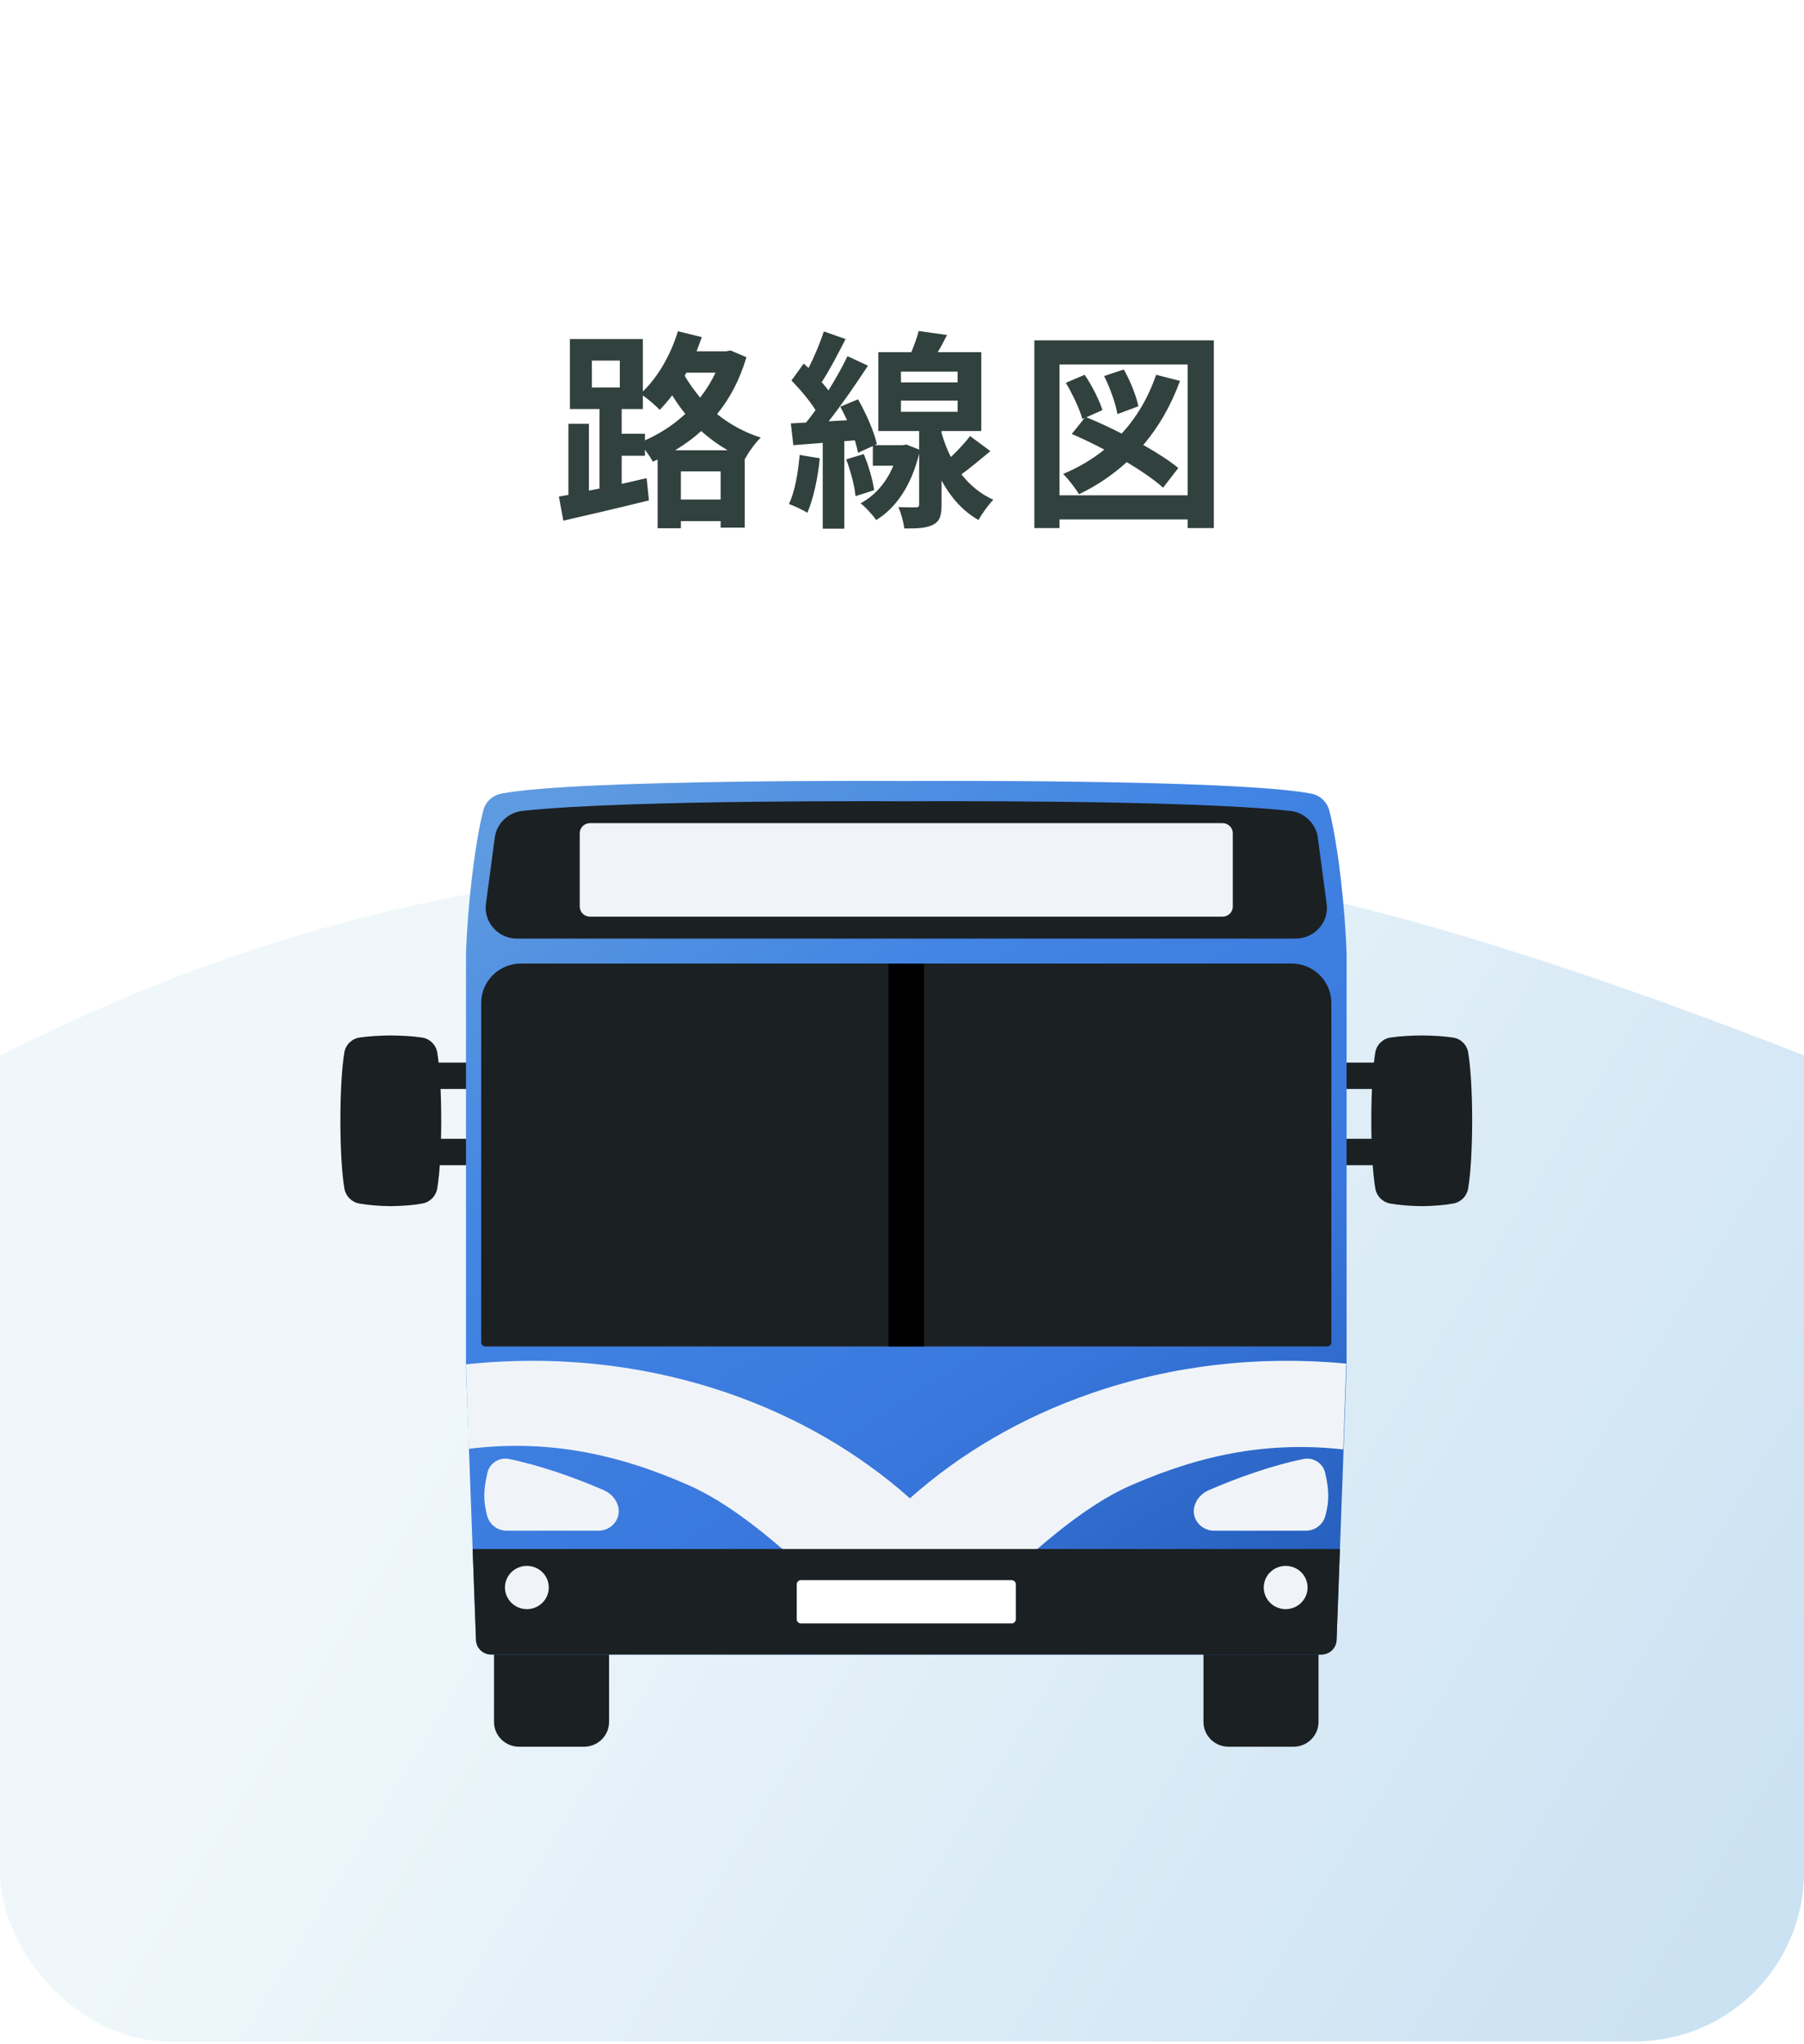 <svg width="128" height="145" viewBox="0 0 128 145" fill="none" xmlns="http://www.w3.org/2000/svg">
<g filter="url(#filter0_d_1_2576)">
<rect y="0.814" width="128" height="144" rx="12" fill="white"/>
</g>
<path d="M47.906 31.941H51.626C50.936 31.536 50.321 31.086 49.751 30.576C49.181 31.101 48.566 31.536 47.906 31.941ZM48.311 35.436H51.131V33.441H48.311V35.436ZM45.761 30.771V31.236C46.796 30.786 47.786 30.141 48.626 29.361C48.266 28.926 47.966 28.476 47.696 28.041C47.411 28.416 47.111 28.761 46.811 29.076C46.556 28.806 46.016 28.326 45.611 28.056V29.016H44.111V30.771H45.761ZM41.996 25.581V27.486H43.976V25.581H41.996ZM50.771 26.436H48.701L48.581 26.661C48.881 27.171 49.256 27.696 49.676 28.206C50.111 27.651 50.471 27.066 50.771 26.436ZM51.836 24.861L52.961 25.341C52.496 26.916 51.791 28.266 50.876 29.376C51.746 30.066 52.781 30.666 53.981 31.041C53.621 31.371 53.111 32.076 52.871 32.541L52.841 32.526V37.431H51.131V36.966H48.311V37.476H46.661V32.601L46.316 32.751C46.196 32.511 45.971 32.181 45.761 31.896V32.331H44.111V34.326L45.881 33.921L46.046 35.496C43.946 36.021 41.666 36.546 39.971 36.936L39.656 35.226L40.331 35.106V30.066H41.786V34.806L42.536 34.656V29.016H40.436V24.051H45.611V27.771C46.706 26.721 47.606 25.131 48.101 23.496L49.796 23.916C49.676 24.246 49.556 24.591 49.421 24.921H51.521L51.836 24.861ZM56.741 32.271L58.166 32.511C58.031 33.936 57.701 35.421 57.281 36.381C56.981 36.171 56.336 35.886 55.976 35.751C56.411 34.866 56.621 33.531 56.741 32.271ZM60.041 32.586L61.286 32.211C61.631 33.021 61.931 34.071 62.021 34.776L60.701 35.196C60.641 34.491 60.356 33.411 60.041 32.586ZM63.926 28.416V29.211H67.946V28.416H63.926ZM63.926 26.361V27.126H67.946V26.361H63.926ZM68.831 30.936L70.271 32.001C69.581 32.571 68.861 33.186 68.216 33.651C68.801 34.386 69.536 35.031 70.481 35.451C70.166 35.766 69.656 36.456 69.431 36.891C68.261 36.231 67.406 35.196 66.806 34.086V35.796C66.806 36.561 66.686 36.981 66.206 37.221C65.726 37.476 65.081 37.491 64.166 37.491C64.106 37.041 63.941 36.411 63.746 35.976C64.256 35.991 64.811 35.991 64.976 35.991C65.171 35.991 65.216 35.946 65.216 35.781V32.181C64.661 34.461 63.566 36.036 62.171 36.891C61.946 36.561 61.391 35.946 61.061 35.706C62.081 35.151 62.891 34.236 63.386 33.036H61.931V31.641L60.881 32.121C60.836 31.866 60.746 31.566 60.656 31.236L59.906 31.296V37.506H58.376V31.416L56.291 31.581L56.111 30.036L57.191 29.976C57.416 29.706 57.641 29.406 57.866 29.091C57.446 28.416 56.756 27.606 56.156 26.991L57.026 25.791C57.131 25.896 57.251 26.001 57.371 26.106C57.791 25.281 58.211 24.276 58.451 23.511L59.996 24.051C59.471 25.086 58.856 26.271 58.301 27.111C58.481 27.306 58.646 27.516 58.781 27.696C59.306 26.856 59.786 26.001 60.131 25.266L61.586 25.941C60.761 27.201 59.741 28.686 58.796 29.886L60.101 29.811C59.951 29.481 59.786 29.151 59.621 28.851L60.881 28.326C61.466 29.346 62.036 30.666 62.216 31.506L62.051 31.581H64.046L64.316 31.536L65.216 31.896V30.576H62.321V24.981H64.661C64.871 24.486 65.066 23.931 65.186 23.481L67.196 23.766C66.986 24.186 66.761 24.606 66.536 24.981H69.626V30.576H66.806V30.711C66.971 31.281 67.181 31.866 67.466 32.421C67.976 31.941 68.486 31.386 68.831 30.936ZM80.771 28.821L79.286 29.376C79.166 28.656 78.776 27.546 78.341 26.676L79.736 26.211C80.201 27.021 80.636 28.116 80.771 28.821ZM82.031 26.586L83.726 27.021C83.081 28.776 82.211 30.291 81.116 31.566C82.106 32.121 82.991 32.691 83.606 33.201L82.526 34.596C81.911 34.041 80.996 33.411 79.946 32.781C78.941 33.696 77.816 34.461 76.556 35.061C76.346 34.686 75.776 33.951 75.431 33.621C76.511 33.171 77.501 32.586 78.356 31.896C77.576 31.476 76.781 31.101 76.046 30.786L76.961 29.646L76.796 29.721C76.616 29.046 76.106 27.966 75.626 27.156L76.961 26.586C77.486 27.366 78.011 28.401 78.221 29.091L77.081 29.601C77.861 29.916 78.731 30.321 79.586 30.756C80.651 29.601 81.476 28.206 82.031 26.586ZM75.176 35.136H84.266V25.851H75.176V35.136ZM73.391 24.141H86.126V37.461H84.266V36.846H75.176V37.461H73.391V24.141Z" fill="#31413E"/>
<g clip-path="url(#clip0_1_2576)">
<path opacity="0.6" d="M69.818 60.62C29.091 60.62 8.145 67.007 -29.091 92.556C-38.4 92.556 10.473 156.427 26.526 211.008L196.655 104.749C136.145 77.459 99.491 60.62 69.818 60.62Z" fill="url(#paint0_linear_1_2576)"/>
<path d="M104.175 74.657C104.081 74.114 103.648 73.685 103.096 73.602C102.491 73.511 101.693 73.46 100.878 73.453C100.066 73.46 99.266 73.511 98.661 73.602C98.109 73.685 97.676 74.114 97.582 74.657C97.202 76.859 97.204 82.148 97.586 84.327C97.68 84.858 98.097 85.278 98.636 85.376C99.26 85.491 100.06 85.554 100.877 85.564C101.693 85.554 102.495 85.491 103.117 85.376C103.656 85.278 104.073 84.858 104.167 84.327C104.549 82.146 104.551 76.859 104.171 74.657H104.175Z" fill="#1B2023"/>
<path d="M100.442 75.38H94.587V77.251H100.442V75.38Z" fill="#1B2023"/>
<path d="M100.442 80.785H94.587V82.657H100.442V80.785Z" fill="#1B2023"/>
<path d="M101.315 74.649H100.446C100.014 74.649 99.664 74.995 99.664 75.421V82.616C99.664 83.042 100.014 83.387 100.446 83.387H101.315C101.747 83.387 102.097 83.042 102.097 82.616V75.421C102.097 74.995 101.747 74.649 101.315 74.649Z" fill="#1B2023"/>
<path d="M24.431 74.657C24.525 74.114 24.958 73.685 25.51 73.602C26.115 73.511 26.913 73.46 27.727 73.453C28.54 73.46 29.34 73.511 29.945 73.602C30.497 73.685 30.93 74.114 31.024 74.657C31.404 76.859 31.402 82.148 31.02 84.327C30.926 84.858 30.509 85.278 29.97 85.376C29.346 85.491 28.546 85.554 27.729 85.564C26.913 85.554 26.111 85.491 25.488 85.376C24.95 85.278 24.533 84.858 24.439 84.327C24.057 82.146 24.055 76.859 24.435 74.657H24.431Z" fill="#1B2023"/>
<path d="M34.019 75.38H28.164V77.251H34.019V75.38Z" fill="#1B2023"/>
<path d="M34.019 80.785H28.164V82.657H34.019V80.785Z" fill="#1B2023"/>
<path d="M27.293 83.387H28.162C28.594 83.387 28.944 83.042 28.944 82.616V75.421C28.944 74.995 28.594 74.649 28.162 74.649H27.293C26.861 74.649 26.511 74.995 26.511 75.421V82.616C26.511 83.042 26.861 83.387 27.293 83.387Z" fill="#1B2023"/>
<path d="M41.434 109.166H36.834C35.85 109.166 35.052 109.954 35.052 110.926V122.152C35.052 123.123 35.85 123.911 36.834 123.911H41.434C42.418 123.911 43.216 123.123 43.216 122.152V110.926C43.216 109.954 42.418 109.166 41.434 109.166Z" fill="#1B2023"/>
<path d="M91.772 109.166H87.172C86.188 109.166 85.39 109.954 85.39 110.926V122.152C85.39 123.123 86.188 123.911 87.172 123.911H91.772C92.756 123.911 93.554 123.123 93.554 122.152V110.926C93.554 109.954 92.756 109.166 91.772 109.166Z" fill="#1B2023"/>
<path d="M94.318 57.5C94.162 56.885 93.656 56.414 93.025 56.296C87.48 55.248 64.303 55.403 64.303 55.403C64.303 55.403 41.126 55.248 35.581 56.296C34.95 56.416 34.444 56.885 34.288 57.5C33.661 59.963 33.157 64.504 33.063 67.734V97.001L33.169 99.885L33.535 109.885L33.773 116.34C33.794 116.916 34.272 117.371 34.856 117.371H93.752C94.336 117.371 94.814 116.914 94.835 116.34L95.073 109.885L95.439 99.885L95.545 97.001V67.734C95.451 64.504 94.947 59.963 94.32 57.5H94.318Z" fill="url(#paint1_linear_1_2576)"/>
<path d="M77.429 98.839C72.522 100.533 68.181 103.067 64.56 106.288C60.936 103.067 56.595 100.533 51.69 98.839C45.759 96.79 39.41 96.112 33.069 96.784L33.259 102.779C38.564 102.124 43.528 102.994 48.879 105.368C52.564 107.003 56.047 110.349 58.832 112.832C57.619 114.629 71.502 114.629 70.291 112.832C73.077 110.351 76.552 106.984 80.244 105.368C85.478 103.079 90.177 102.261 95.306 102.82L95.523 96.73C89.359 96.15 83.198 96.844 77.433 98.837H77.431L77.429 98.839Z" fill="#F0F4F8"/>
<path d="M94.13 64.102L93.504 59.42C93.37 58.42 92.563 57.639 91.549 57.525C84.226 56.709 64.305 56.843 64.305 56.843C64.305 56.843 44.384 56.709 37.061 57.525C36.047 57.639 35.24 58.418 35.106 59.42L34.48 64.102C34.303 65.416 35.34 66.584 36.685 66.584H91.929C93.272 66.584 94.311 65.416 94.134 64.102H94.13Z" fill="#1B2023"/>
<path d="M84.742 106.875C84.52 107.747 85.225 108.586 86.138 108.586H92.657C93.308 108.586 93.874 108.151 94.04 107.531C94.318 106.502 94.311 105.69 94.019 104.463C93.856 103.782 93.172 103.357 92.479 103.5C90.258 103.956 87.833 104.815 85.768 105.71C85.3 105.915 84.926 106.297 84.771 106.777C84.761 106.81 84.751 106.841 84.743 106.874L84.742 106.875Z" fill="#F0F4F8"/>
<path d="M91.635 68.351H36.971C35.408 68.351 34.143 69.602 34.143 71.142V95.228C34.143 95.386 34.274 95.516 34.435 95.516H94.171C94.332 95.516 94.463 95.386 94.463 95.228V71.142C94.463 69.6 93.196 68.351 91.635 68.351Z" fill="#1B2023"/>
<path d="M65.561 68.351H63.044V95.514H65.561V68.351Z" fill="black"/>
<path d="M86.746 58.393H41.861C41.459 58.393 41.134 58.714 41.134 59.11V64.309C41.134 64.705 41.459 65.026 41.861 65.026H86.746C87.147 65.026 87.472 64.705 87.472 64.309V59.11C87.472 58.714 87.147 58.393 86.746 58.393Z" fill="#F0F4F8"/>
<path d="M64.303 109.885H33.535L33.773 116.34C33.794 116.916 34.272 117.371 34.856 117.371H93.752C94.336 117.371 94.814 116.914 94.835 116.34L95.073 109.885H64.305H64.303Z" fill="#1B2023"/>
<path d="M37.385 111.082C38.243 111.082 38.938 111.768 38.938 112.615C38.938 113.462 38.243 114.15 37.385 114.15C36.527 114.15 35.829 113.464 35.829 112.615C35.829 111.766 36.525 111.082 37.385 111.082Z" fill="#F0F4F8"/>
<path d="M43.864 106.875C44.086 107.747 43.381 108.586 42.468 108.586H35.949C35.298 108.586 34.732 108.151 34.566 107.531C34.288 106.502 34.295 105.69 34.587 104.463C34.75 103.782 35.434 103.357 36.127 103.5C38.348 103.956 40.773 104.815 42.838 105.71C43.306 105.915 43.68 106.297 43.835 106.777C43.845 106.81 43.855 106.841 43.862 106.874L43.864 106.875Z" fill="#F0F4F8"/>
<path d="M71.78 112.095H56.828C56.666 112.095 56.532 112.227 56.532 112.387V114.871C56.532 115.032 56.666 115.163 56.828 115.163H71.78C71.942 115.163 72.076 115.032 72.076 114.871V112.387C72.076 112.227 71.942 112.095 71.78 112.095Z" fill="white"/>
<path d="M91.222 111.082C90.364 111.082 89.668 111.768 89.668 112.615C89.668 113.462 90.364 114.15 91.222 114.15C92.079 114.15 92.777 113.464 92.777 112.615C92.777 111.766 92.081 111.082 91.222 111.082Z" fill="#F0F4F8"/>
</g>
<defs>
<filter id="filter0_d_1_2576" x="-16" y="-14.186" width="168" height="184" filterUnits="userSpaceOnUse" color-interpolation-filters="sRGB">
<feFlood flood-opacity="0" result="BackgroundImageFix"/>
<feColorMatrix in="SourceAlpha" type="matrix" values="0 0 0 0 0 0 0 0 0 0 0 0 0 0 0 0 0 0 127 0" result="hardAlpha"/>
<feOffset dx="4" dy="5"/>
<feGaussianBlur stdDeviation="10"/>
<feComposite in2="hardAlpha" operator="out"/>
<feColorMatrix type="matrix" values="0 0 0 0 0.398 0 0 0 0 0.425 0 0 0 0 0.407 0 0 0 0.05 0"/>
<feBlend mode="normal" in2="BackgroundImageFix" result="effect1_dropShadow_1_2576"/>
<feBlend mode="normal" in="SourceGraphic" in2="effect1_dropShadow_1_2576" result="shape"/>
</filter>
<linearGradient id="paint0_linear_1_2576" x1="191.398" y1="112.556" x2="20.208" y2="7.061" gradientUnits="userSpaceOnUse">
<stop offset="0.235" stop-color="#A9CFEA"/>
<stop offset="0.715" stop-color="#E5F2F8"/>
</linearGradient>
<linearGradient id="paint1_linear_1_2576" x1="33.063" y1="61.249" x2="75.156" y2="127.232" gradientUnits="userSpaceOnUse">
<stop stop-color="#5E9AE0"/>
<stop offset="0.295" stop-color="#4285E3"/>
<stop offset="0.665" stop-color="#3977DD"/>
<stop offset="1" stop-color="#245CB8"/>
</linearGradient>
<clipPath id="clip0_1_2576">
<rect y="0.814" width="128" height="144" rx="12" fill="white"/>
</clipPath>
</defs>
</svg>
